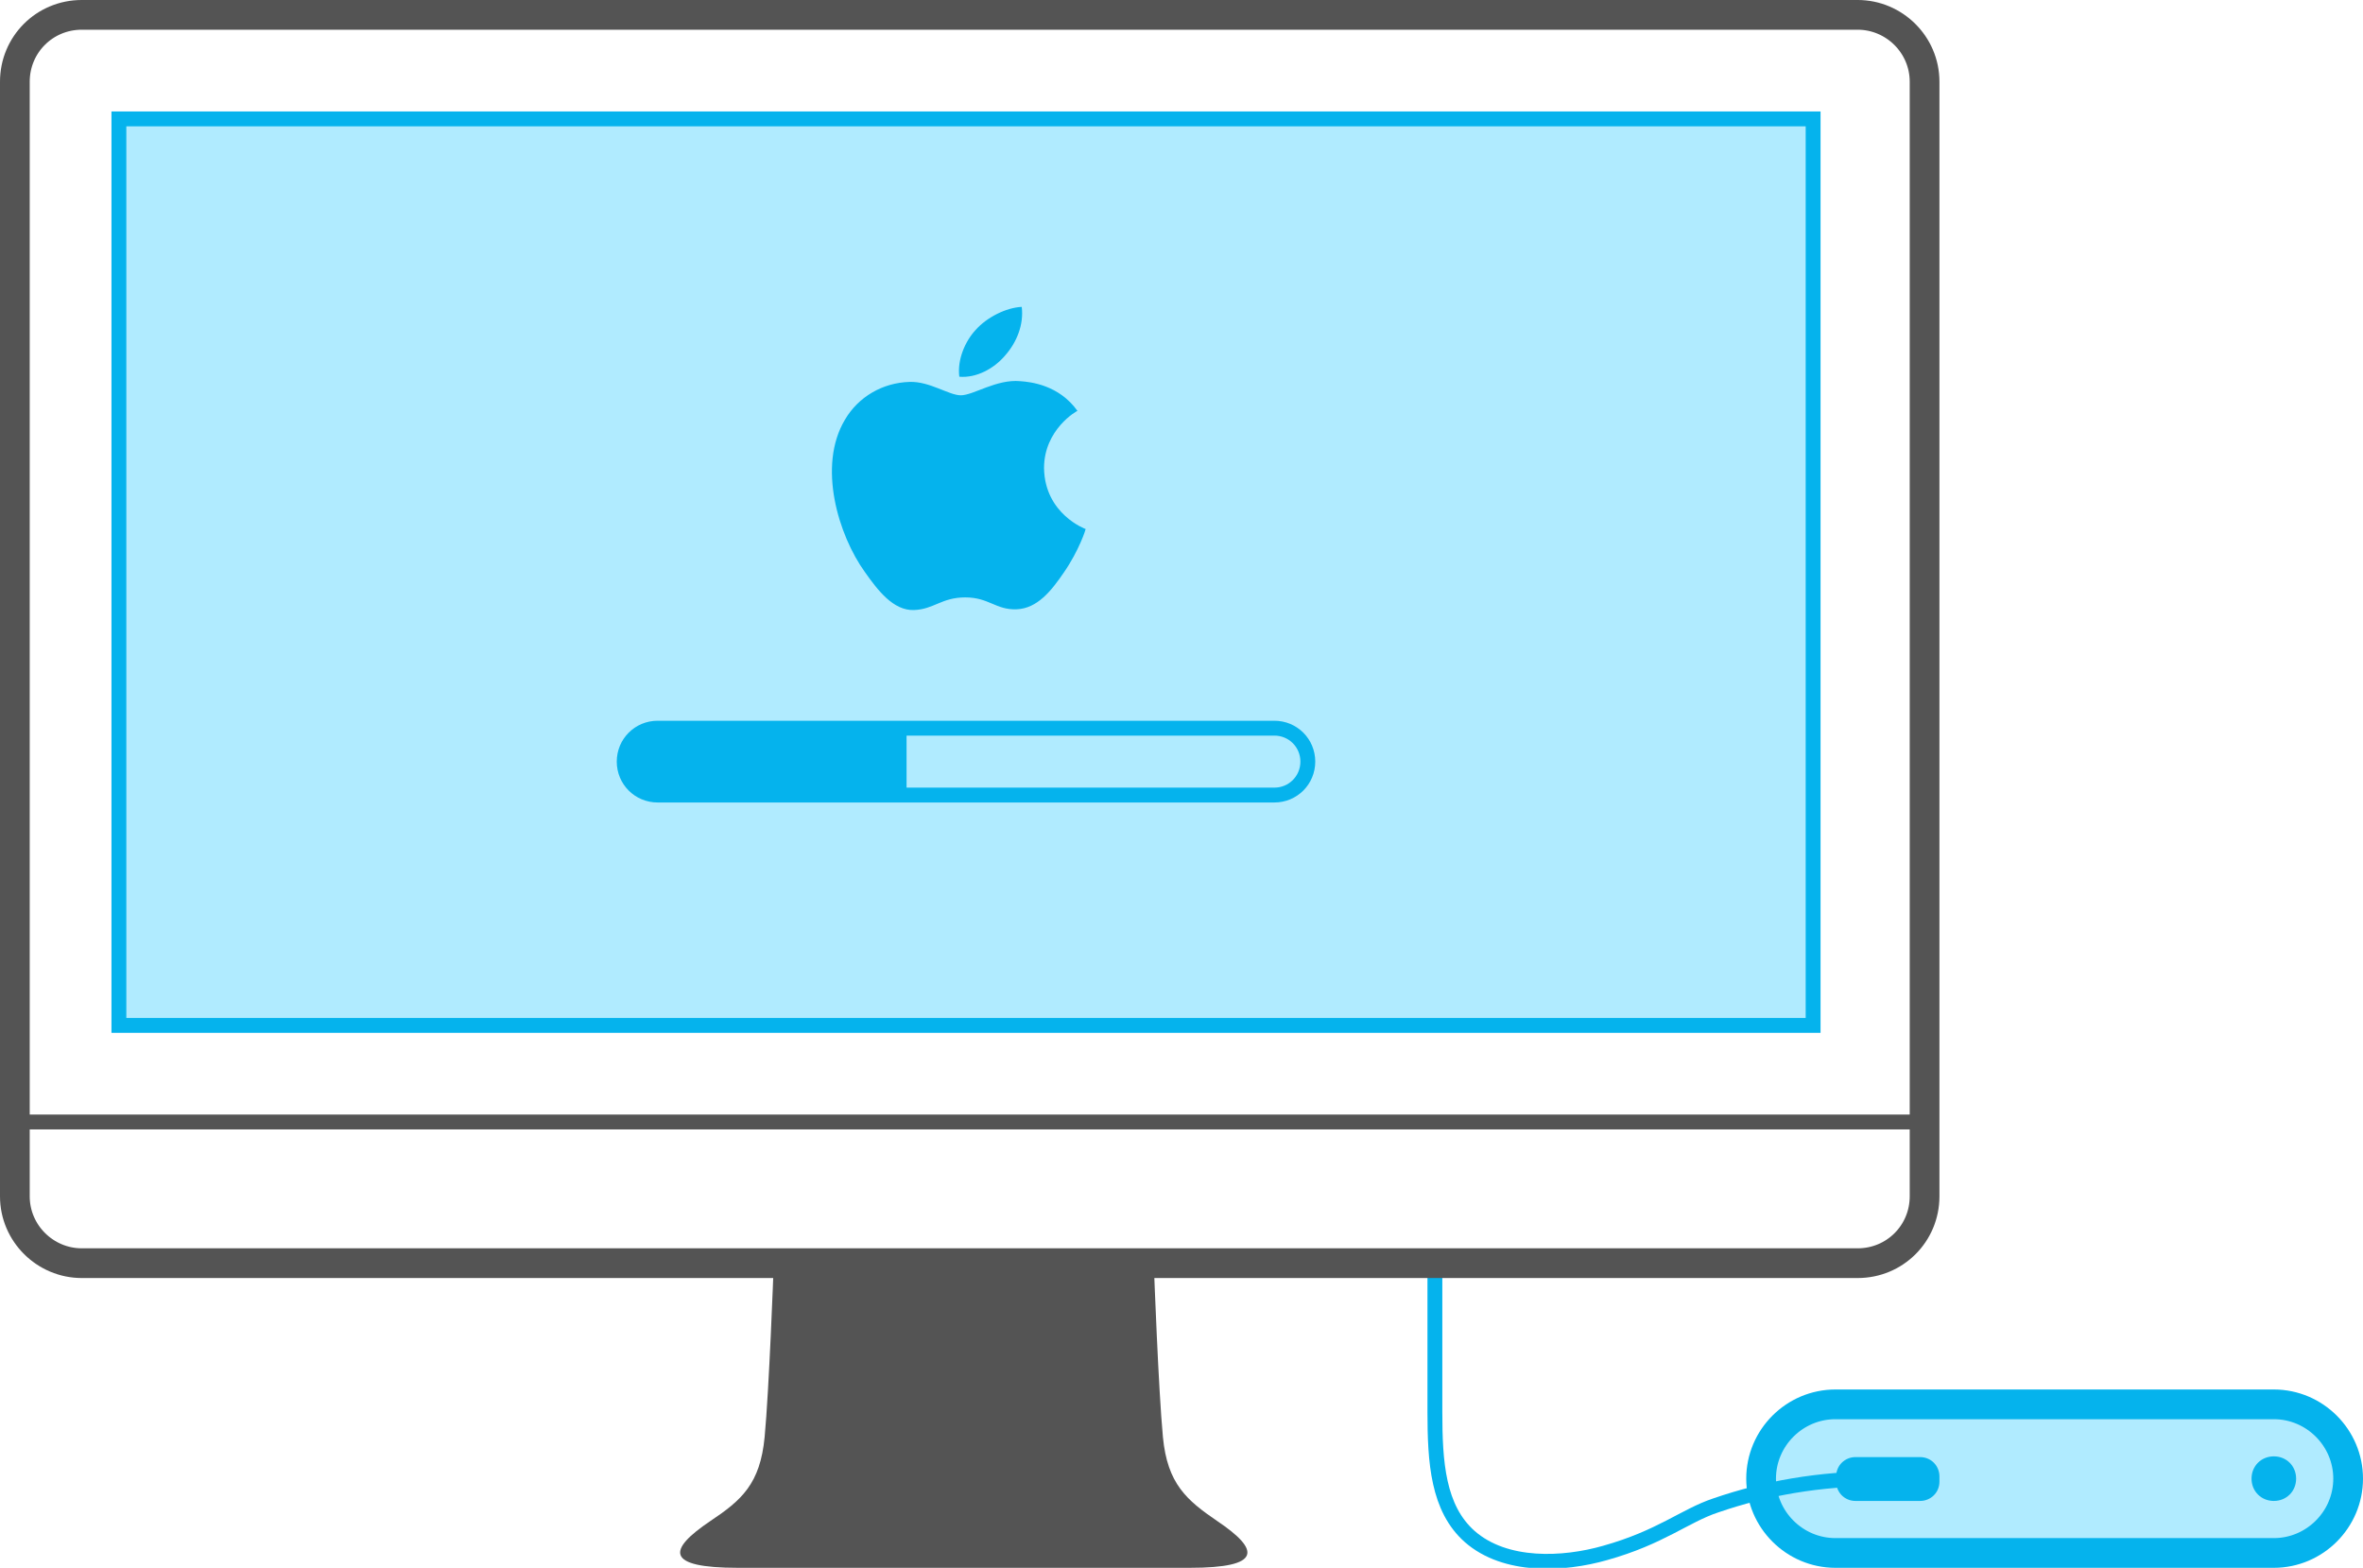 <?xml version="1.0" encoding="utf-8"?>
<!-- Generator: Adobe Illustrator 19.0.0, SVG Export Plug-In . SVG Version: 6.00 Build 0)  -->
<svg version="1.1" id="Layer_2" xmlns="http://www.w3.org/2000/svg" xmlns:xlink="http://www.w3.org/1999/xlink" x="0px" y="0px"
	 width="318px" height="211px" viewBox="0 0 318 211" style="enable-background:new 0 0 318 211;" xml:space="preserve">
<style type="text/css">
	.st0{fill:#B0EBFF;stroke:#05B3ED;stroke-width:4;stroke-miterlimit:10;}
	.st1{fill:#05B3ED;}
	.st2{fill:none;stroke:#05B3ED;stroke-width:2;stroke-miterlimit:10;}
	.st3{fill:#545454;}
	.st4{fill:none;stroke:#545454;stroke-width:4;stroke-miterlimit:10;}
	.st5{fill:#B0EBFF;stroke:#05B3ED;stroke-width:2;stroke-miterlimit:10;}
	.st6{fill:none;stroke:#545454;stroke-width:2;stroke-miterlimit:10;}
</style>
<g>
	<path class="st0" d="M306,209h-59c-5.5,0-10-4.5-10-10v0c0-5.5,4.5-10,10-10h59c5.5,0,10,4.5,10,10v0C316,204.5,311.5,209,306,209z"/>
	<path class="st1" d="M258.4,202h-8.7c-1.5,0-2.6-1.2-2.6-2.6v-0.7c0-1.5,1.2-2.6,2.6-2.6h8.7c1.5,0,2.6,1.2,2.6,2.6v0.7C261,200.9,259.8,202,258.4,202z"/>
	<path class="st1" d="M306,202L306,202c-1.7,0-3-1.3-3-3v0c0-1.7,1.3-3,3-3l0,0c1.7,0,3,1.3,3,3v0C309,200.7,307.7,202,306,202z"/>
	<path class="st2" d="M253,199c-8.2,0-15.4,1.3-22.1,3.6c-4.2,1.4-7.4,4.3-14.9,6.4c-5.6,1.6-13.4,2-18.2-2.2c-4.3-3.8-4.7-10-4.7-16.8c0-4.9,0-13,0-19"/>
	<path class="st3" d="M155.3,170.8c0,0,0.6,16.3,1.2,22.6c0.6,6.3,3.2,8.5,7.3,11.3c5.8,3.9,6.1,6.3-3.7,6.3c-2.9,0-11,0-11,0h-19.4h-19.4c0,0-8.1,0-11,0c-9.8,0-9.5-2.4-3.7-6.3c4.2-2.8,6.7-5,7.3-11.3c0.6-6.3,1.2-22.6,1.2-22.6S155.3,171.3,155.3,170.8z"/>
	<path class="st4" d="M250,170H11c-4.9,0-9-4-9-9V11C2,6,6,2,11,2h239c4.9,0,9,4,9,9v150C259,166,255,170,250,170z"/>
	<rect x="16" y="16" class="st5" width="228" height="122"/>
	<path id="path2997"  class="st1" d="M140.5,63c0.1,6.2,5.6,8.2,5.6,8.2c0,0.1-0.9,2.9-2.9,5.8c-1.7,2.5-3.6,4.9-6.4,5c-2.8,0.1-3.7-1.6-6.9-1.6c-3.2,0-4.2,1.6-6.9,1.7c-2.8,0.1-4.9-2.7-6.6-5.1c-3.6-5-6.4-14.3-2.7-20.5c1.8-3.1,5.1-5,8.7-5.1c2.7-0.1,5.3,1.8,6.9,1.8c1.7,0,4.8-2.2,8-1.9c1.4,0.1,5.2,0.5,7.7,4C144.9,55.3,140.5,57.8,140.5,63M135.3,47.8c1.5-1.7,2.5-4.1,2.2-6.5c-2.1,0.1-4.7,1.4-6.2,3.1c-1.4,1.5-2.5,4-2.2,6.3C131.4,50.9,133.8,49.6,135.3,47.8"/>
	<path class="st1" d="M122,98H88.5c-2.5,0-4.5,2-4.5,4.5s2,4.5,4.5,4.5H122V98z"/>
	<path class="st2" d="M171.5,107h-83c-2.5,0-4.5-2-4.5-4.5v0c0-2.5,2-4.5,4.5-4.5h83c2.5,0,4.5,2,4.5,4.5v0C176,105,174,107,171.5,107z"/>
	<line class="st6" x1="3" y1="151" x2="258" y2="151"/>
</g>
</svg>

